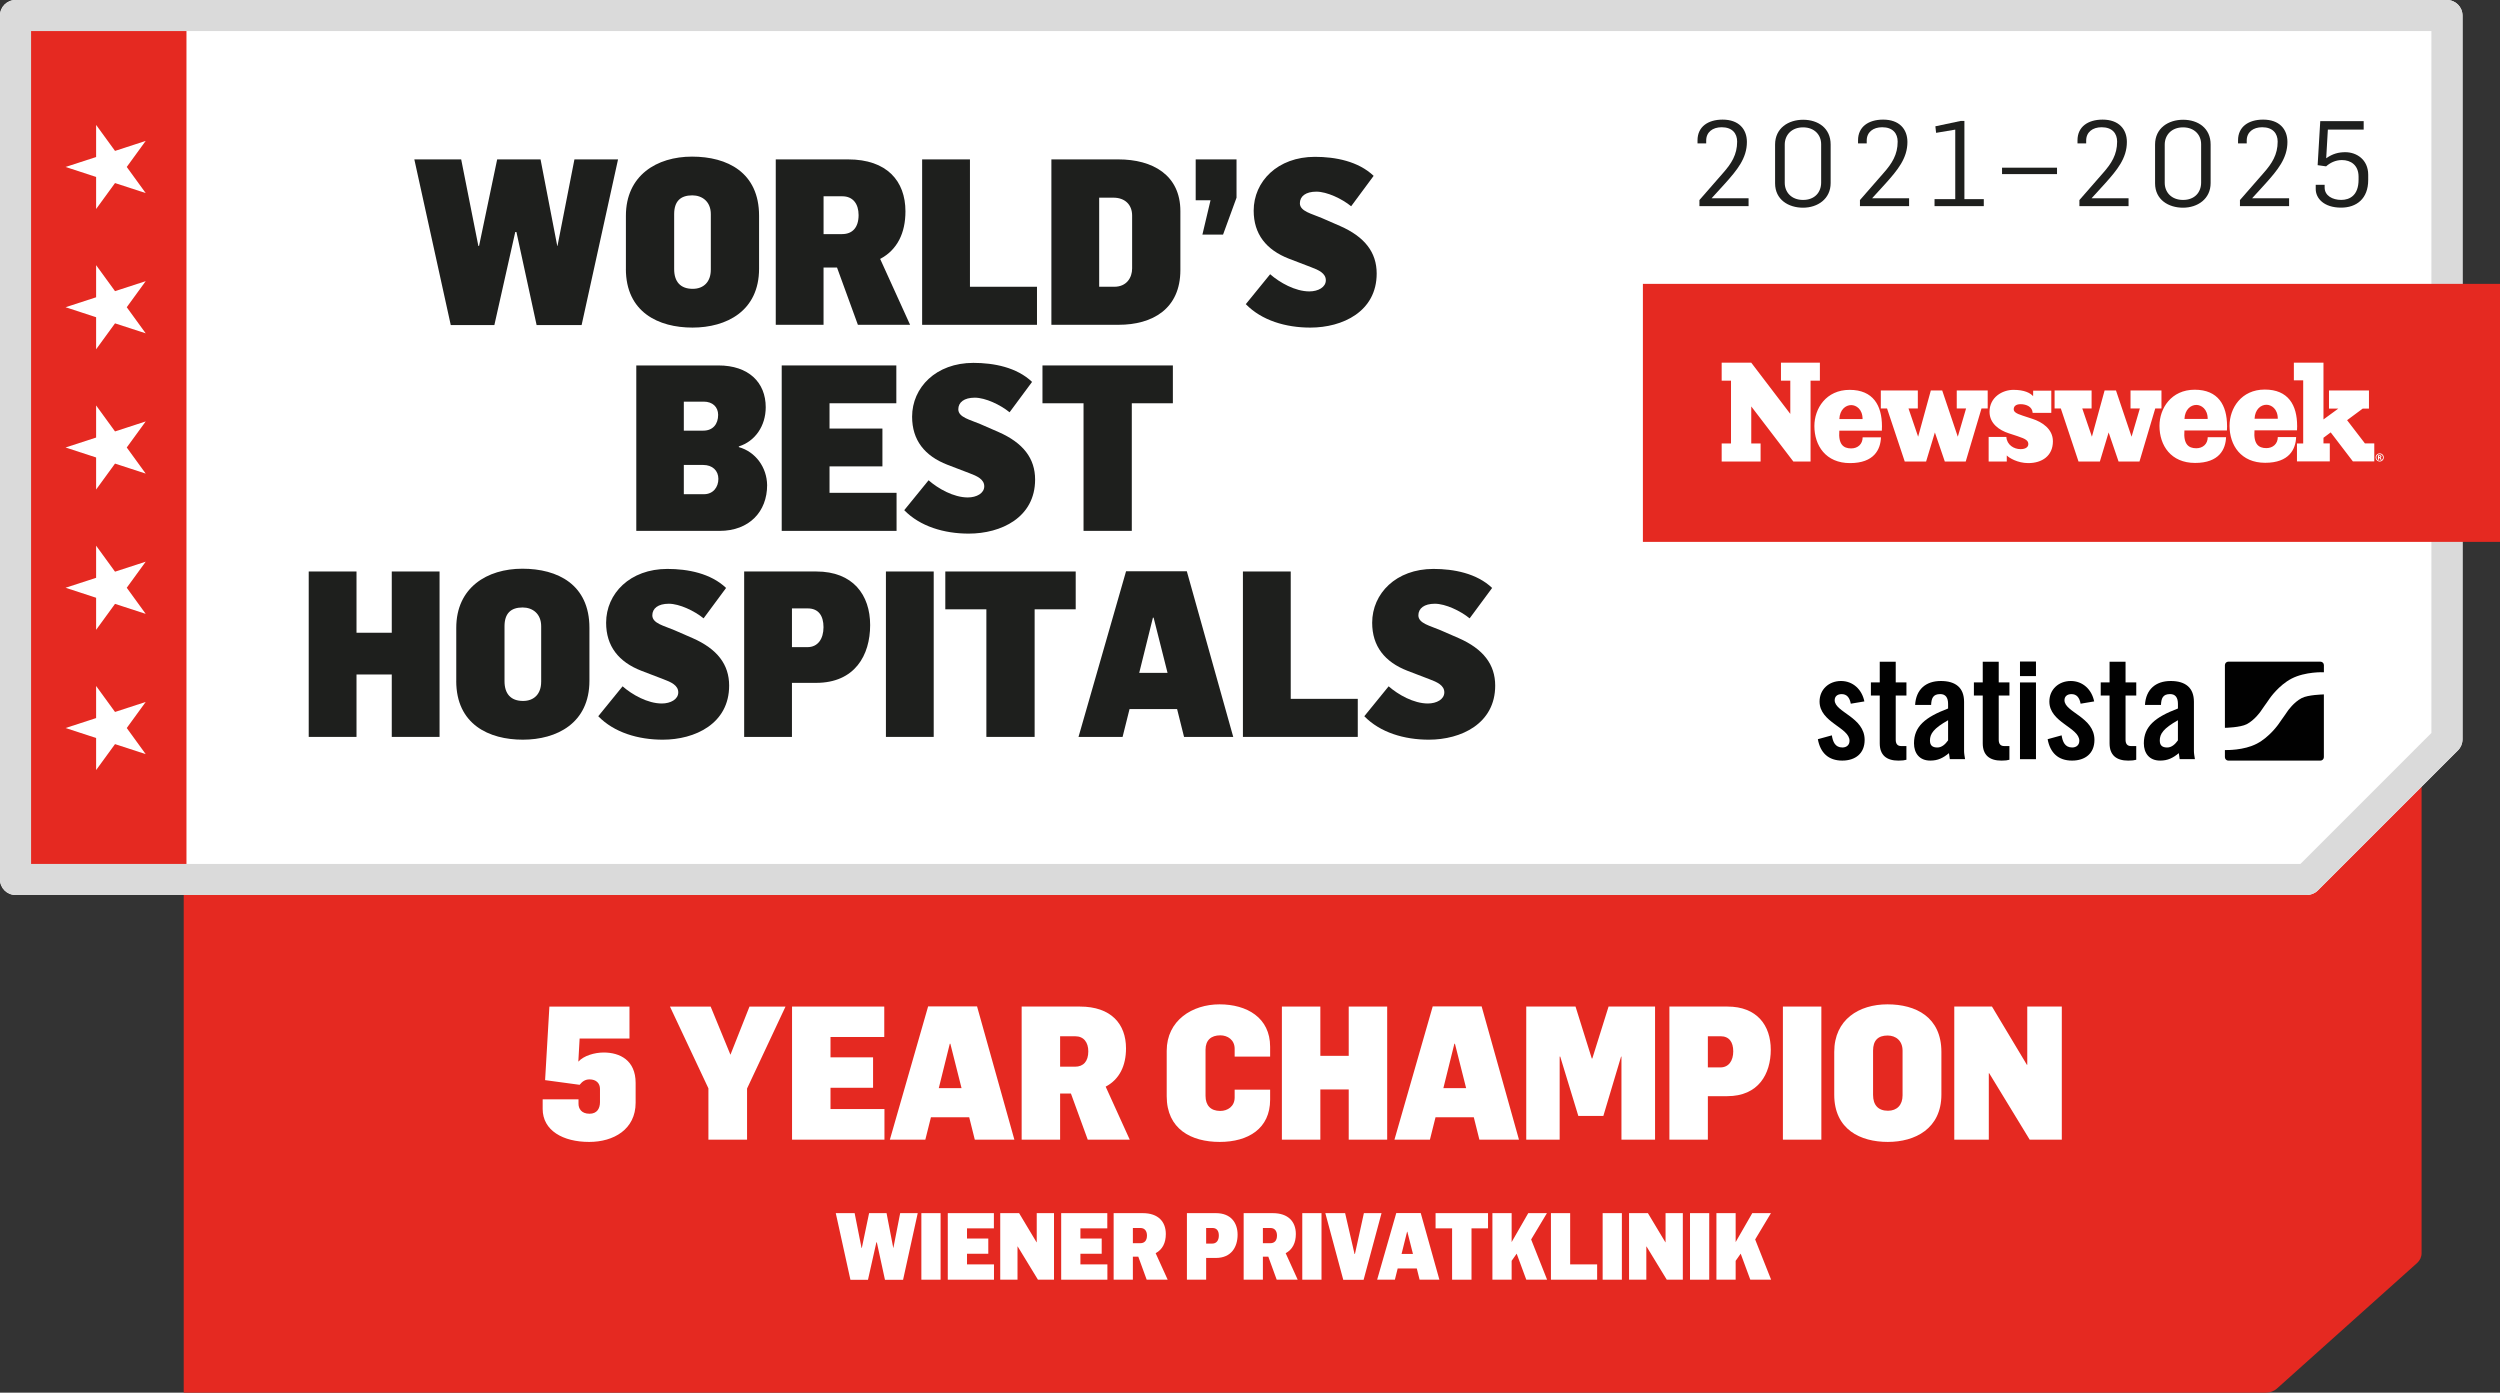 <svg xmlns="http://www.w3.org/2000/svg" id="Text" viewBox="0 0 1071.37 596.82"><rect x="0" y="0" width="1071.37" height="596.82" fill="#333333" stroke="none"/><defs><style>      .st0 {        fill: #010101;      }      .st1 {        fill: #1e1f1d;      }      .st2 {        fill: #dadada;      }      .st3 {        fill: #fff;      }      .st4 {        fill: #e52921;      }    </style></defs><path class="st4" d="M78.73,277.3h959.03v259.78c0,1.58-.7,3.1-1.95,4.21l-60.05,53.78c-1.25,1.12-2.95,1.75-4.71,1.75H78.73"></path><path class="st3" d="M0,376.88V6.66C0,2.98,2.98,0,6.66,0h1041.98c3.68,0,6.66,2.98,6.66,6.66v310.2c0,1.77-.7,3.46-1.95,4.71l-60.03,60.02c-1.25,1.25-2.94,1.95-4.71,1.95H6.66c-3.68,0-6.66-2.98-6.66-6.66Z"></path><rect class="st4" x="5.33" y="5.33" width="74.58" height="372.89"></rect><path class="st2" d="M1053.34,321.57l-60.03,60.02c-1.25,1.25-2.94,1.95-4.71,1.95H6.66C2.98,383.54,0,380.56,0,376.88V6.66C0,2.98,2.98,0,6.66,0h1041.98c3.68,0,6.66,2.98,6.66,6.66v310.2c0,1.77-.7,3.46-1.95,4.71ZM13.32,13.32v356.91h972.53l56.12-56.12V13.32H13.32Z"></path><g><rect class="st4" x="704.06" y="121.65" width="367.31" height="110.57"></rect><path class="st3" d="M788.25,179.59h9.95c0-4.28-2.78-5.99-4.87-5.99-2.4,0-4.91,1.98-5.08,5.99M936.15,179.52h9.95c0-4.28-2.79-5.99-4.87-5.99-2.4,0-4.91,1.98-5.08,5.99M966.19,179.45h9.95c0-4.28-2.79-5.99-4.87-5.99-2.4,0-4.91,1.98-5.08,5.99M1020.01,195.83c.06-.04.08-.1.08-.17,0-.07-.03-.12-.08-.17-.05-.04-.14-.06-.27-.06h-.22v.47h.2c.13,0,.23-.02.28-.06M1020.06,196.16c.07.03.13.06.16.09.05.04.1.11.15.19,0,0,.11.19.3.55h-.55c-.18-.36-.3-.57-.36-.65-.06-.07-.12-.1-.18-.1-.02,0-.04,0-.06,0v.74h-.44v-1.88h.82c.24,0,.38.05.49.14.11.1.16.22.16.39,0,.13-.04.23-.12.33-.08.09-.18.16-.36.2M1020.81,197.04c.28-.28.42-.61.42-1s-.14-.73-.42-1c-.28-.28-.61-.42-1-.42s-.72.14-1,.42c-.28.28-.41.61-.41,1s.14.72.41,1c.28.28.61.42,1,.42s.72-.14,1-.42M1021.57,196.04c0,.32-.08.61-.23.88-.16.27-.38.49-.64.64-.27.16-.57.23-.88.23s-.61-.08-.88-.23c-.27-.16-.48-.37-.64-.64-.15-.27-.23-.56-.23-.88s.08-.61.23-.88c.16-.27.37-.49.64-.64.27-.16.56-.24.88-.24s.61.08.88.24c.27.16.48.37.64.64.16.27.23.57.23.88M1017.48,197.73h-9.16l-9.5-12.43-3.1,2.31v2.41h2.71v7.72h-14.07v-7.69h2.67v-27.05h-4v-7.58h12.69v24.33l6.36-4.65h-4v-7.76h17.13v7.76h-2.67l-6.7,4.97,7.65,9.96h4v7.69ZM984.44,182.5c0,.62,0,1.24-.06,1.92h-18.22c-.47,5.85,1.71,7.62,5.08,7.62,2.81,0,4.91-1.84,4.91-4.75h7.85c-.17,5.13-2.89,11.04-13.26,11.04s-15.27-7.49-15.27-15.89c0-7.49,5.01-15.5,15.1-15.5s13.86,6.71,13.86,15.55M954.41,182.56c0,.62,0,1.24-.06,1.92h-18.22c-.47,5.85,1.71,7.62,5.08,7.62,2.82,0,4.91-1.83,4.91-4.75h7.85c-.17,5.13-2.89,11.04-13.26,11.04s-15.27-7.49-15.27-15.89c0-7.49,5.01-15.49,15.1-15.49s13.86,6.71,13.86,15.55M926.3,175.04h-2.67l-6.76,22.74h-8.97l-4.25-12.46-3.76,12.46h-9.15l-7.58-22.74h-2.67v-7.7h15.86v7.7h-4l4.13,12.11,5.44-19.81h4.88l6.68,19.81,3.55-12.11h-4v-7.7h13.26v7.7ZM862.98,175.36c0,1.07.85,1.81,3.83,2.76l4.28,1.41c3.94,1.3,8.68,4.23,8.68,9.58,0,6.31-4.73,9.35-10.54,9.35-4.62,0-8.27-2.26-9.23-3.27v2.59h-7.77v-10.54h7.59c.22,3.44,3.27,5.24,6.09,5.24,2.25,0,3.32-.96,3.32-2.14,0-1.41-.84-2.2-4.68-3.44l-3.77-1.24c-3.83-1.24-8.17-4.05-8.17-9.18,0-6.26,5.52-9.41,10.25-9.41s7.24,1.36,8.43,2.72l.02-2.37h7.77v9.52h-7.99c-.11-2.59-2.65-3.73-5.18-3.73-1.97,0-2.93.9-2.93,2.14M851.84,175.04h-2.67l-6.76,22.74h-8.97l-4.25-12.46-3.76,12.46h-9.16l-7.58-22.74h-2.67v-7.7h15.86v7.7h-4l4.13,12.11,5.44-19.81h4.88l6.68,19.81,3.55-12.11h-4v-7.7h13.26v7.7ZM806.51,182.63c0,.62,0,1.24-.05,1.92h-18.22c-.47,5.85,1.71,7.62,5.08,7.62,2.82,0,4.91-1.84,4.91-4.75h7.85c-.17,5.13-2.89,11.04-13.26,11.04s-15.27-7.49-15.27-15.89c0-7.49,5.01-15.5,15.1-15.5s13.86,6.71,13.86,15.55M779.91,163.13h-4v34.65h-7.38l-18.03-23.61v15.89h4v7.72h-16.68v-7.72h4v-26.93h-4v-7.72h12.66l16.75,21.97v-14.25h-4v-7.72h16.68v7.72Z"></path></g><path class="st3" d="M41.19,67.29l-13.09,4.26,13.09,4.28v13.74l8.1-11.12,13.15,4.29-8.12-11.19,8.12-11.17-13.15,4.29-8.1-11.14v13.76ZM41.19,127.4l-13.09,4.26,13.09,4.29v13.74l8.1-11.12,13.15,4.28-8.12-11.19,8.12-11.17-13.15,4.28-8.1-11.14v13.76ZM41.19,187.51l-13.09,4.26,13.09,4.28v13.74l8.1-11.12,13.15,4.29-8.12-11.19,8.12-11.17-13.15,4.29-8.1-11.14v13.76ZM41.19,247.62l-13.09,4.26,13.09,4.29v13.74l8.1-11.12,13.15,4.28-8.12-11.19,8.12-11.17-13.15,4.28-8.1-11.14v13.76ZM41.19,307.73l-13.09,4.26,13.09,4.28v13.74l8.1-11.12,13.15,4.29-8.12-11.19,8.12-11.17-13.15,4.29-8.1-11.14v13.76Z"></path><g><g><path class="st0" d="M793.15,301.56c-.49-2.63-1.71-4.1-3.91-4.1-1.77,0-2.99.92-2.99,2.63,0,5.14,12.84,7.22,12.84,17,0,5.87-4.04,8.86-9.6,8.86-5.99,0-9.42-3.42-10.45-9.17l5.99-1.65c.43,2.75,1.41,5.2,4.52,5.2,1.77,0,3.06-1.04,3.06-2.88,0-5.69-12.84-7.83-12.84-16.81,0-5.2,4.04-8.8,9.17-8.8s8.99,3.61,10.03,8.75l-5.81.98Z"></path><path class="st0" d="M801.77,298.08v-5.63h3.79v-8.87h6.85v8.87h4.59v5.63h-4.59v18.95c0,1.71.73,2.69,2.32,2.69h2.26v5.87c-.92.24-1.71.37-3.42.37-5.14,0-8.01-2.38-8.01-7.4v-20.48h-3.79Z"></path><path class="st0" d="M820.72,302.11c.37-6.66,4.59-10.27,11.01-10.27s9.97,2.94,9.97,8.93v21.09c0,1.04.24,2.38.43,3.48h-6.54c-.06-.92-.31-1.77-.37-2.57-2.57,2.08-4.71,3.18-8.01,3.18-4.65,0-6.97-3.18-6.97-7.4,0-7.22,4.77-11.19,14.61-14.92v-1.96c0-2.75-1.1-4.22-3.36-4.22-3.12,0-3.79,1.83-3.91,4.65h-6.85ZM834.84,308.66c-6.24,3.54-7.76,5.81-7.76,8.68,0,2.14,1.1,3,3.18,3,1.9,0,3.42-1.41,4.59-3.06v-8.62Z"></path><path class="st0" d="M845.91,298.08v-5.63h3.79v-8.87h6.85v8.87h4.59v5.63h-4.59v18.95c0,1.71.73,2.69,2.32,2.69h2.26v5.87c-.92.24-1.71.37-3.42.37-5.14,0-8.01-2.38-8.01-7.4v-20.48h-3.79Z"></path><path class="st0" d="M865.66,289.74v-6.24h6.85v6.24h-6.85ZM865.66,325.35v-32.89h6.85v32.89h-6.85Z"></path><path class="st0" d="M891.64,301.56c-.49-2.63-1.71-4.1-3.91-4.1-1.77,0-3,.92-3,2.63,0,5.14,12.84,7.22,12.84,17,0,5.87-4.04,8.86-9.6,8.86-5.99,0-9.41-3.42-10.46-9.17l5.99-1.65c.43,2.75,1.41,5.2,4.53,5.2,1.77,0,3.06-1.04,3.06-2.88,0-5.69-12.84-7.83-12.84-16.81,0-5.2,4.04-8.8,9.17-8.8s8.99,3.61,10.03,8.75l-5.81.98Z"></path><path class="st0" d="M900.26,298.08v-5.63h3.79v-8.87h6.85v8.87h4.59v5.63h-4.59v18.95c0,1.71.73,2.69,2.32,2.69h2.26v5.87c-.92.24-1.71.37-3.42.37-5.14,0-8.01-2.38-8.01-7.4v-20.48h-3.79Z"></path><path class="st0" d="M919.22,302.11c.37-6.66,4.59-10.27,11.01-10.27s9.97,2.94,9.97,8.93v21.09c0,1.04.24,2.38.43,3.48h-6.54c-.06-.92-.31-1.77-.37-2.57-2.57,2.08-4.71,3.18-8.01,3.18-4.65,0-6.97-3.18-6.97-7.4,0-7.22,4.77-11.19,14.61-14.92v-1.96c0-2.75-1.1-4.22-3.36-4.22-3.12,0-3.79,1.83-3.91,4.65h-6.85ZM933.34,308.66c-6.24,3.54-7.77,5.81-7.77,8.68,0,2.14,1.1,3,3.18,3,1.9,0,3.43-1.41,4.59-3.06v-8.62Z"></path></g><path class="st0" d="M994.41,283.55h-39.44c-.82,0-1.49.66-1.49,1.48v26.88c.07,0,.14-.01.22-.01,0,0,6.39-.13,9.13-1.55,3.38-1.76,5.9-5.39,5.9-5.39.64-.92,1.35-1.95,1.57-2.27.22-.32.45-.64.51-.72.06-.07.32-.45.48-.67.15-.22.81-1.16,1.45-2.09,0,0,3.84-5.56,9.3-8.39,5.91-3.07,13.73-2.73,13.73-2.73.04,0,.08,0,.13.01v-3.06c0-.82-.66-1.48-1.48-1.48ZM986.38,299.17c-3.38,1.76-5.9,5.39-5.9,5.39-.64.93-1.35,1.95-1.57,2.27-.22.32-.45.64-.51.72-.06.07-.32.45-.48.67-.15.22-.8,1.16-1.45,2.09,0,0-3.85,5.56-9.3,8.39-5.66,2.94-13.08,2.75-13.69,2.73v3.05c0,.82.66,1.48,1.49,1.48h39.44c.82,0,1.48-.67,1.48-1.48v-26.91c-.13.03-.25.04-.38.04,0,0-6.39.13-9.13,1.55Z"></path></g><g><g><path class="st1" d="M177.56,68.31h20.08l7.36,37.09h.3l7.76-37.09h18.59l7.16,37.09h.1l7.26-37.09h18.69l-15.61,70.99h-19.29l-8.65-39.87h-.5l-8.95,39.87h-18.69l-15.61-70.99Z"></path><path class="st1" d="M268.23,115.24v-22.77c0-17.3,13.22-25.35,28.34-25.35s28.73,6.76,28.73,25.35v22.67c0,18.2-14.02,25.25-28.54,25.25s-28.54-6.56-28.54-25.15ZM304.62,115.63v-23.86c0-5.37-3.68-8.05-7.95-8.05-5.07,0-7.76,2.58-7.76,8.05v23.56c0,5.37,2.68,8.45,7.95,8.45,4.77,0,7.75-3.08,7.75-8.15Z"></path><path class="st1" d="M332.45,68.31h31.02c16.6,0,24.56,9.25,24.56,22.27,0,9.25-3.48,16.5-10.84,20.38l12.83,28.24h-22.37l-8.95-24.56h-5.77v24.56h-20.48v-70.89ZM360.89,100.32c4.47,0,7.06-2.88,7.06-8.15,0-4.77-2.39-8.05-6.96-8.05h-8.05v16.21h7.95Z"></path><path class="st1" d="M395.19,68.31h20.48v54.58h28.73v16.31h-49.22v-70.89Z"></path><path class="st1" d="M450.57,68.31h28.73c14.62,0,26.55,6.66,26.55,22.17v25.25c0,16.7-12.03,23.46-26.45,23.46h-28.83v-70.89ZM477.51,122.89c5.37,0,7.66-3.98,7.66-7.85v-22.67c0-4.57-2.98-7.66-8.05-7.66h-6.07v38.18h6.46Z"></path><path class="st1" d="M518.77,85.81h-6.36v-17.5h17.5v16.41l-5.77,15.81h-8.85l3.48-14.72Z"></path><path class="st1" d="M533.88,130.35l10.44-12.83c4.08,3.58,10.74,7.36,16.8,7.36,3.78,0,7.06-1.79,7.06-4.77s-2.98-4.38-6.46-5.67l-9.35-3.58c-9.74-3.78-15.11-10.54-15.11-20.58,0-12.53,10.24-23.07,26.25-23.07,8.75,0,18.59,1.89,25.16,8.15l-9.64,13.03c-3.88-3.18-10.34-6.26-14.91-6.26s-7.06,1.99-7.06,4.97c0,3.48,5.07,4.47,9.45,6.36l7.75,3.38c10.64,4.67,15.71,11.33,15.71,20.38,0,16.31-14.62,23.17-28.44,23.17-10.54,0-20.88-3.08-27.64-10.04Z"></path></g><g><path class="st1" d="M272.67,156.61h35.2c12.93,0,20.28,7.26,20.28,17.9,0,8.05-4.57,14.62-11.53,16.8v.3c7.16,1.99,12.03,8.65,12.13,16.31,0,11.24-7.56,19.59-20.38,19.59h-35.69v-70.89ZM301.4,184.55c4.18,0,6.36-2.88,6.36-6.76,0-3.38-2.39-5.67-6.16-5.67h-8.55v12.43h8.35ZM301.7,211.79c3.88,0,6.16-2.98,6.16-6.56s-2.58-5.97-6.46-5.97h-8.35v12.53h8.65Z"></path><path class="st1" d="M335,156.61h49.12v16.21h-28.63v10.84h22.67v16.21h-22.67v11.33h28.73v16.31h-49.22v-70.89Z"></path><path class="st1" d="M387.5,218.65l10.44-12.83c4.08,3.58,10.74,7.36,16.8,7.36,3.78,0,7.06-1.79,7.06-4.77s-2.98-4.38-6.46-5.67l-9.35-3.58c-9.74-3.78-15.11-10.54-15.11-20.58,0-12.53,10.24-23.07,26.25-23.07,8.75,0,18.59,1.89,25.16,8.15l-9.64,13.02c-3.88-3.18-10.34-6.26-14.91-6.26s-7.06,1.99-7.06,4.97c0,3.48,5.07,4.47,9.45,6.36l7.75,3.38c10.64,4.67,15.71,11.33,15.71,20.38,0,16.31-14.62,23.17-28.44,23.17-10.54,0-20.88-3.08-27.64-10.04Z"></path><path class="st1" d="M464.35,172.82h-17.6v-16.21h55.88v16.21h-17.6v54.68h-20.68v-54.68Z"></path></g><g><path class="st1" d="M132.3,244.91h20.48v26.25h15.11v-26.25h20.48v70.89h-20.48v-26.75h-15.11v26.75h-20.48v-70.89Z"></path><path class="st1" d="M195.53,291.84v-22.77c0-17.3,13.22-25.35,28.34-25.35s28.73,6.76,28.73,25.35v22.67c0,18.2-14.02,25.25-28.54,25.25s-28.54-6.56-28.54-25.16ZM231.92,292.24v-23.86c0-5.37-3.68-8.05-7.95-8.05-5.07,0-7.76,2.58-7.76,8.05v23.56c0,5.37,2.68,8.45,7.95,8.45,4.77,0,7.75-3.08,7.75-8.15Z"></path><path class="st1" d="M256.37,306.95l10.44-12.83c4.08,3.58,10.74,7.36,16.8,7.36,3.78,0,7.06-1.79,7.06-4.77s-2.98-4.38-6.46-5.67l-9.35-3.58c-9.74-3.78-15.11-10.54-15.11-20.58,0-12.53,10.24-23.07,26.25-23.07,8.75,0,18.59,1.89,25.16,8.15l-9.64,13.03c-3.88-3.18-10.34-6.26-14.91-6.26s-7.06,1.99-7.06,4.97c0,3.48,5.07,4.47,9.45,6.36l7.76,3.38c10.64,4.67,15.71,11.33,15.71,20.38,0,16.31-14.62,23.17-28.44,23.17-10.54,0-20.88-3.08-27.64-10.04Z"></path><path class="st1" d="M318.91,244.91h30.92c15.71,0,23.07,10.04,23.07,22.97s-6.56,24.76-23.17,24.76h-10.34v23.17h-20.48v-70.89ZM346.05,277.33c4.47,0,6.86-3.58,6.86-8.55s-2.19-8.05-6.76-8.05h-6.76v16.6h6.66Z"></path><path class="st1" d="M379.66,244.91h20.48v70.89h-20.48v-70.89Z"></path><path class="st1" d="M422.71,261.12h-17.6v-16.21h55.88v16.21h-17.6v54.68h-20.68v-54.68Z"></path><path class="st1" d="M482.56,244.81h26.05l19.89,70.99h-21.08l-2.98-11.93h-20.38l-2.98,11.93h-18.89l20.38-70.99ZM500.35,288.36l-5.97-23.66h-.3l-5.87,23.66h12.13Z"></path><path class="st1" d="M532.66,244.91h20.48v54.58h28.73v16.31h-49.22v-70.89Z"></path><path class="st1" d="M584.66,306.95l10.44-12.83c4.08,3.58,10.74,7.36,16.8,7.36,3.78,0,7.06-1.79,7.06-4.77s-2.98-4.38-6.46-5.67l-9.35-3.58c-9.74-3.78-15.11-10.54-15.11-20.58,0-12.53,10.24-23.07,26.25-23.07,8.75,0,18.59,1.89,25.16,8.15l-9.64,13.03c-3.88-3.18-10.34-6.26-14.91-6.26s-7.06,1.99-7.06,4.97c0,3.48,5.07,4.47,9.45,6.36l7.76,3.38c10.64,4.67,15.71,11.33,15.71,20.38,0,16.31-14.62,23.17-28.44,23.17-10.54,0-20.88-3.08-27.64-10.04Z"></path></g></g><g><path class="st1" d="M728.28,85.74l10.2-11.68c3.52-3.98,5.97-7.8,5.97-13.36,0-3.52-2.09-6.17-6.63-6.17-3.88,0-6.63,2.09-6.63,5.71v1.22h-3.72v-1.33c0-5.81,4.49-8.87,10.76-8.87,6.88,0,10.4,4.03,10.4,9.59,0,7.04-4.28,12.09-9.28,17.7l-5.81,6.37v.05h15.81v3.37h-21.06v-2.6Z"></path><path class="st1" d="M760.71,78.55v-16.62c0-6.99,5.66-10.61,12.03-10.61s11.78,3.57,11.78,10.61v16.52c0,6.83-5.61,10.56-11.83,10.56s-11.98-3.42-11.98-10.45ZM780.45,78.24v-16.47c0-3.88-2.8-7.19-7.75-7.19s-7.85,3.31-7.85,7.39v16.37c0,4.03,2.86,7.34,7.85,7.34s7.75-3.26,7.75-7.45Z"></path><path class="st1" d="M797.07,85.74l10.2-11.68c3.52-3.98,5.97-7.8,5.97-13.36,0-3.52-2.09-6.17-6.63-6.17-3.88,0-6.63,2.09-6.63,5.71v1.22h-3.72v-1.33c0-5.81,4.49-8.87,10.76-8.87,6.88,0,10.4,4.03,10.4,9.59,0,7.04-4.28,12.09-9.28,17.7l-5.81,6.37v.05h15.81v3.37h-21.06v-2.6Z"></path><path class="st1" d="M829.05,85.33h8.87v-29.78l-8.21,1.38-.31-2.8,10.81-2.29h1.63v33.5h8.31v3.01h-21.11v-3.01Z"></path><path class="st1" d="M857.97,71.86h23.56v2.75h-23.56v-2.75Z"></path><path class="st1" d="M891.12,85.74l10.2-11.68c3.52-3.98,5.97-7.8,5.97-13.36,0-3.52-2.09-6.17-6.63-6.17-3.88,0-6.63,2.09-6.63,5.71v1.22h-3.72v-1.33c0-5.81,4.49-8.87,10.76-8.87,6.88,0,10.4,4.03,10.4,9.59,0,7.04-4.28,12.09-9.28,17.7l-5.81,6.37v.05h15.81v3.37h-21.06v-2.6Z"></path><path class="st1" d="M923.55,78.55v-16.62c0-6.99,5.66-10.61,12.03-10.61s11.78,3.57,11.78,10.61v16.52c0,6.83-5.61,10.56-11.83,10.56s-11.98-3.42-11.98-10.45ZM943.29,78.24v-16.47c0-3.88-2.8-7.19-7.75-7.19s-7.85,3.31-7.85,7.39v16.37c0,4.03,2.86,7.34,7.85,7.34s7.75-3.26,7.75-7.45Z"></path><path class="st1" d="M959.92,85.74l10.2-11.68c3.52-3.98,5.97-7.8,5.97-13.36,0-3.52-2.09-6.17-6.63-6.17-3.88,0-6.63,2.09-6.63,5.71v1.22h-3.72v-1.33c0-5.81,4.49-8.87,10.76-8.87,6.88,0,10.4,4.03,10.4,9.59,0,7.04-4.28,12.09-9.28,17.7l-5.81,6.37v.05h15.81v3.37h-21.06v-2.6Z"></path><path class="st1" d="M992.4,81.04v-1.84h3.82v1.17c0,3.52,3.42,5.3,7.09,5.3s7.45-1.94,7.45-8.67v-1.27c0-5-3.37-7.14-7.14-7.14-2.8,0-5.1,1.22-6.78,2.7l-3.62-.51,1.12-18.87h18.61v3.62h-15.35l-.71,12.29c2.75-1.94,5.3-2.6,8.21-2.6,4.74,0,9.79,3.11,9.79,9.69v2.24c0,8.01-5,11.83-11.63,11.83-7.34,0-10.86-3.98-10.86-7.96Z"></path></g><g><path class="st3" d="M232.56,475.21v-4.08h15.36v1.92c0,2,1.2,4.24,4.72,4.24,3.2,0,4.48-2.24,4.48-4.96v-5.68c0-2.4-1.6-4.08-4.48-4.08-2,0-3.2,1.04-4.24,2.32l-14.8-2,1.84-31.52h34.32v13.68h-21.36l-.56,9.92c2.32-2.56,6.96-3.92,10.88-3.92,6.88,0,13.68,3.28,13.68,13.04v8.48c0,11.44-9.44,16.8-19.92,16.8-11.2,0-19.92-4.88-19.92-14.16Z"></path><path class="st3" d="M303.59,466.41l-16.48-35.04h17.44l8.48,20.64,8.16-20.64h15.44l-16.48,35.12v21.92h-16.56v-22Z"></path><path class="st3" d="M339.43,431.36h39.52v13.04h-23.04v8.72h18.24v13.04h-18.24v9.12h23.12v13.12h-39.6v-57.04Z"></path><path class="st3" d="M397.75,431.28h20.96l16,57.12h-16.96l-2.4-9.6h-16.4l-2.4,9.6h-15.2l16.4-57.12ZM412.07,466.33l-4.8-19.04h-.24l-4.72,19.04h9.76Z"></path><path class="st3" d="M437.83,431.36h24.96c13.36,0,19.76,7.44,19.76,17.92,0,7.44-2.8,13.28-8.72,16.4l10.32,22.72h-18l-7.2-19.76h-4.64v19.76h-16.48v-57.04ZM460.71,457.13c3.6,0,5.68-2.32,5.68-6.56,0-3.84-1.92-6.48-5.6-6.48h-6.48v13.04h6.4Z"></path><path class="st3" d="M499.99,469.77v-19.44c0-13.04,10.96-19.92,22.64-19.92s21.68,5.68,21.68,18.16v4.24h-15.2v-3.36c0-3.84-3.04-5.76-6.16-5.76-3.92,0-6.32,2.08-6.32,6.16v19.76c0,4.08,2.16,6.48,6.32,6.48,3.12,0,6.16-1.92,6.16-5.76v-3.36h15.2v4.32c0,12.32-9.36,18.08-21.6,18.08s-22.72-5.52-22.72-19.6Z"></path><path class="st3" d="M549.35,431.36h16.48v21.12h12.16v-21.12h16.48v57.04h-16.48v-21.52h-12.16v21.52h-16.48v-57.04Z"></path><path class="st3" d="M613.99,431.28h20.96l16,57.12h-16.96l-2.4-9.6h-16.4l-2.4,9.6h-15.2l16.4-57.12ZM628.31,466.33l-4.8-19.04h-.24l-4.72,19.04h9.76Z"></path><path class="st3" d="M654.07,431.36h21.12l6.96,22.24h.24l6.96-22.24h19.92v57.04h-14.4v-35.6h-.16l-7.6,25.44h-10.72l-7.76-25.44h-.24v35.6h-14.32v-57.04Z"></path><path class="st3" d="M715.42,431.36h24.88c12.64,0,18.56,8.08,18.56,18.48s-5.28,19.92-18.64,19.92h-8.32v18.64h-16.48v-57.04ZM737.26,457.44c3.6,0,5.52-2.88,5.52-6.88s-1.76-6.48-5.44-6.48h-5.44v13.36h5.36Z"></path><path class="st3" d="M764.06,431.36h16.48v57.04h-16.48v-57.04Z"></path><path class="st3" d="M786.06,469.13v-18.32c0-13.92,10.64-20.4,22.8-20.4s23.12,5.44,23.12,20.4v18.24c0,14.64-11.28,20.32-22.96,20.32s-22.96-5.28-22.96-20.24ZM815.34,469.45v-19.2c0-4.32-2.96-6.48-6.4-6.48-4.08,0-6.24,2.08-6.24,6.48v18.96c0,4.32,2.16,6.8,6.4,6.8,3.84,0,6.24-2.48,6.24-6.56Z"></path><path class="st3" d="M837.5,431.36h16.16l14.96,24.96h.16v-24.96h14.8v57.04h-13.76l-17.36-28.48h-.16v28.48h-14.8v-57.04Z"></path><path class="st3" d="M358.17,519.89h8.08l2.96,14.92h.12l3.12-14.92h7.48l2.88,14.92h.04l2.92-14.92h7.52l-6.28,28.56h-7.76l-3.48-16.04h-.2l-3.6,16.04h-7.52l-6.28-28.56Z"></path><path class="st3" d="M394.85,519.89h8.24v28.52h-8.24v-28.52Z"></path><path class="st3" d="M406.17,519.89h19.76v6.52h-11.52v4.36h9.12v6.52h-9.12v4.56h11.56v6.56h-19.8v-28.52Z"></path><path class="st3" d="M428.65,519.89h8.08l7.48,12.48h.08v-12.48h7.4v28.52h-6.88l-8.68-14.24h-.08v14.24h-7.4v-28.52Z"></path><path class="st3" d="M454.77,519.89h19.76v6.52h-11.52v4.36h9.12v6.52h-9.12v4.56h11.56v6.56h-19.8v-28.52Z"></path><path class="st3" d="M477.25,519.89h12.48c6.68,0,9.88,3.72,9.88,8.96,0,3.72-1.4,6.64-4.36,8.2l5.16,11.36h-9l-3.6-9.88h-2.32v9.88h-8.24v-28.52ZM488.69,532.77c1.8,0,2.84-1.16,2.84-3.28,0-1.92-.96-3.24-2.8-3.24h-3.24v6.52h3.2Z"></path><path class="st3" d="M508.65,519.89h12.44c6.32,0,9.28,4.04,9.28,9.24s-2.64,9.96-9.32,9.96h-4.16v9.32h-8.24v-28.52ZM519.57,532.93c1.8,0,2.76-1.44,2.76-3.44s-.88-3.24-2.72-3.24h-2.72v6.68h2.68Z"></path><path class="st3" d="M532.97,519.89h12.48c6.68,0,9.88,3.72,9.88,8.96,0,3.72-1.4,6.64-4.36,8.2l5.16,11.36h-9l-3.6-9.88h-2.32v9.88h-8.24v-28.52ZM544.41,532.77c1.8,0,2.84-1.16,2.84-3.28,0-1.92-.96-3.24-2.8-3.24h-3.24v6.52h3.2Z"></path><path class="st3" d="M558.09,519.89h8.24v28.52h-8.24v-28.52Z"></path><path class="st3" d="M567.97,519.89h8.48l4.04,17.52h.16l3.84-17.52h7.56l-7.68,28.56h-8.72l-7.68-28.56Z"></path><path class="st3" d="M598.37,519.85h10.48l8,28.56h-8.48l-1.2-4.8h-8.2l-1.2,4.8h-7.6l8.2-28.56ZM605.52,537.37l-2.4-9.52h-.12l-2.36,9.52h4.88Z"></path><path class="st3" d="M622.29,526.41h-7.08v-6.52h22.48v6.52h-7.08v22h-8.32v-22Z"></path><path class="st3" d="M639.57,519.89h8.24v12.4l7.12-12.4h8l-6.76,11.28,6.84,17.24h-8.92l-4.12-11.16-2.16,3.08v8.08h-8.24v-28.52Z"></path><path class="st3" d="M664.65,519.89h8.24v21.96h11.56v6.56h-19.8v-28.52Z"></path><path class="st3" d="M686.81,519.89h8.24v28.52h-8.24v-28.52Z"></path><path class="st3" d="M698.13,519.89h8.08l7.48,12.48h.08v-12.48h7.4v28.52h-6.88l-8.68-14.24h-.08v14.24h-7.4v-28.52Z"></path><path class="st3" d="M724.25,519.89h8.24v28.52h-8.24v-28.52Z"></path><path class="st3" d="M735.57,519.89h8.24v12.4l7.12-12.4h8l-6.76,11.28,6.84,17.24h-8.92l-4.12-11.16-2.16,3.08v8.08h-8.24v-28.52Z"></path></g></svg>